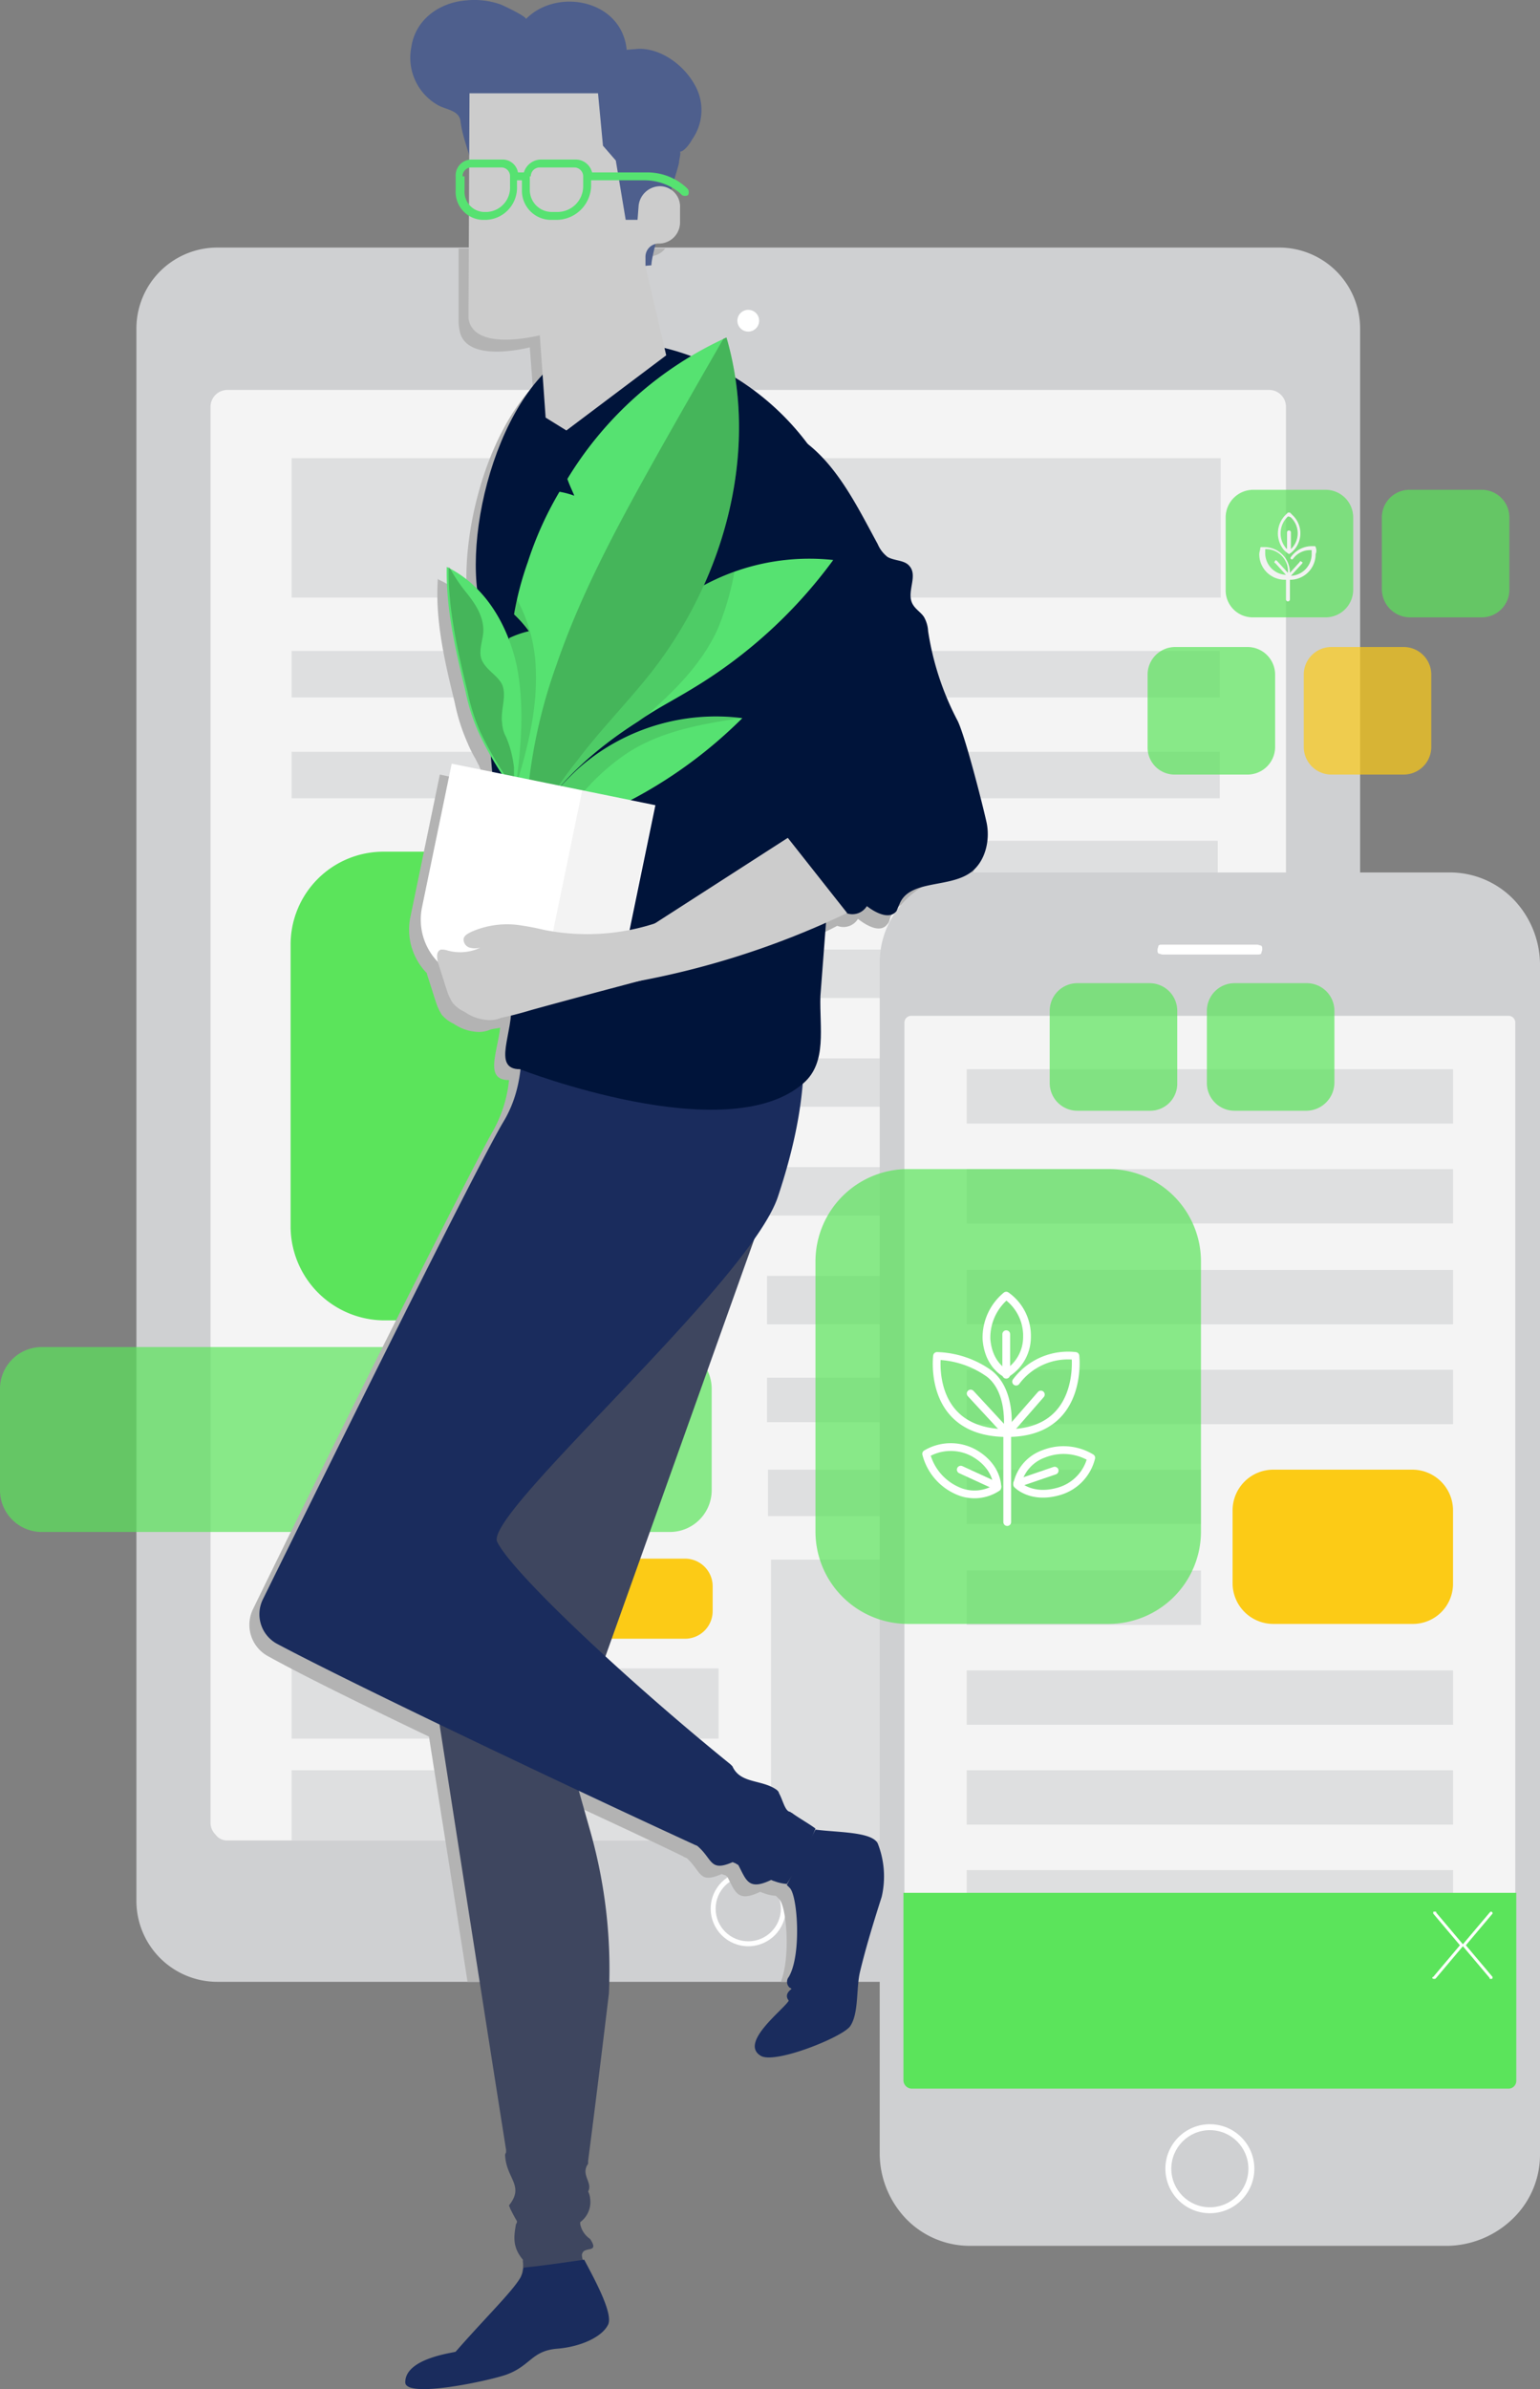<svg id="Group_1769" data-name="Group 1769" xmlns="http://www.w3.org/2000/svg" viewBox="0 0 198.443 307.761">
  <rect x="0" y="0" width="198.443" height="307.761" fill="#808080" stroke="none"/>
  <defs>
    <style>
      .cls-1, .cls-4 {
        fill: #cfd0d2;
      }

      .cls-2 {
        fill: #f4f4f4;
      }

      .cls-3 {
        fill: #fff;
      }

      .cls-4 {
        opacity: 0.58;
      }

      .cls-5, .cls-6 {
        fill: #5be45b;
      }

      .cls-6, .cls-8 {
        opacity: 0.7;
      }

      .cls-7, .cls-8 {
        fill: #fccb16;
      }

      .cls-9 {
        fill: #b3b3b3;
      }

      .cls-10 {
        fill: #f2f2f2;
      }

      .cls-11 {
        fill: none;
        stroke: #fff;
        stroke-linecap: round;
        stroke-linejoin: round;
        stroke-miterlimit: 10;
      }

      .cls-12 {
        fill: #3e465f;
      }

      .cls-13 {
        fill: #1a2c5d;
      }

      .cls-14 {
        fill: #00143a;
      }

      .cls-15 {
        fill: #ccc;
      }

      .cls-16 {
        fill: #4e5f8d;
      }

      .cls-17 {
        fill: #56e271;
      }

      .cls-18 {
        opacity: 0.1;
      }

      .cls-19 {
        opacity: 0.2;
      }

      .cls-20 {
        opacity: 0.05;
      }
    </style>
  </defs>
  <g id="Group_1275" data-name="Group 1275" transform="translate(0 31.889)">
    <g id="Group_1274" data-name="Group 1274" transform="translate(17.577)">
      <g id="Group_1259" data-name="Group 1259">
        <g id="Group_1258" data-name="Group 1258">
          <path id="Path_2319" data-name="Path 2319" class="cls-1" d="M171.485,237.963V35.444A10.437,10.437,0,0,0,161.04,25H24.244A10.437,10.437,0,0,0,13.8,35.444V237.963a10.437,10.437,0,0,0,10.444,10.444h136.8a10.437,10.437,0,0,0,10.444-10.444Z" transform="translate(-13.8 -25)"/>
          <path id="Path_2320" data-name="Path 2320" class="cls-2" d="M23.465,226.253H157.714a2.174,2.174,0,0,0,2.165-2.165V41.565a2.174,2.174,0,0,0-2.165-2.165H23.465A2.174,2.174,0,0,0,21.3,41.565V223.96a2.109,2.109,0,0,0,.637,1.528A1.816,1.816,0,0,0,23.465,226.253Z" transform="translate(-11.747 -21.059)"/>
          <circle id="Ellipse_200" data-name="Ellipse 200" class="cls-3" cx="1.401" cy="1.401" r="1.401" transform="translate(77.441 8.024)"/>
        </g>
        <circle id="Ellipse_201" data-name="Ellipse 201" class="cls-3" cx="4.84" cy="4.84" r="4.84" transform="translate(74.002 209.142)"/>
        <circle id="Ellipse_202" data-name="Ellipse 202" class="cls-1" cx="4.203" cy="4.203" r="4.203" transform="translate(74.639 209.779)"/>
      </g>
      <g id="Group_1260" data-name="Group 1260" transform="translate(81.262 27.13)">
        <rect id="Rectangle_1342" data-name="Rectangle 1342" class="cls-4" width="58.463" height="17.959"/>
      </g>
      <g id="Group_1261" data-name="Group 1261" transform="translate(19.997 27.13)">
        <rect id="Rectangle_1343" data-name="Rectangle 1343" class="cls-4" width="54.26" height="17.959"/>
      </g>
      <g id="Group_1262" data-name="Group 1262" transform="translate(81.39 157.43)">
        <rect id="Rectangle_1344" data-name="Rectangle 1344" class="cls-4" width="58.463" height="5.986"/>
      </g>
      <g id="Group_1263" data-name="Group 1263" transform="translate(81.772 169.021)">
        <rect id="Rectangle_1345" data-name="Rectangle 1345" class="cls-4" width="57.954" height="36.173"/>
      </g>
      <g id="Group_1264" data-name="Group 1264" transform="translate(19.997 196.151)">
        <rect id="Rectangle_1346" data-name="Rectangle 1346" class="cls-4" width="55.024" height="9.043"/>
      </g>
      <g id="Group_1265" data-name="Group 1265" transform="translate(19.997 51.967)">
        <rect id="Rectangle_1347" data-name="Rectangle 1347" class="cls-4" width="119.601" height="5.986"/>
      </g>
      <g id="Group_1266" data-name="Group 1266" transform="translate(19.997 64.959)">
        <rect id="Rectangle_1348" data-name="Rectangle 1348" class="cls-4" width="119.601" height="5.986"/>
      </g>
      <g id="Group_1267" data-name="Group 1267" transform="translate(81.262 76.422)">
        <rect id="Rectangle_1349" data-name="Rectangle 1349" class="cls-4" width="58.081" height="6.241"/>
      </g>
      <g id="Group_1268" data-name="Group 1268" transform="translate(81.262 90.433)">
        <rect id="Rectangle_1350" data-name="Rectangle 1350" class="cls-4" width="58.081" height="6.241"/>
      </g>
      <g id="Group_1269" data-name="Group 1269" transform="translate(81.262 104.444)">
        <rect id="Rectangle_1351" data-name="Rectangle 1351" class="cls-4" width="58.081" height="6.241"/>
      </g>
      <g id="Group_1270" data-name="Group 1270" transform="translate(81.262 118.455)">
        <rect id="Rectangle_1352" data-name="Rectangle 1352" class="cls-4" width="58.081" height="6.241"/>
      </g>
      <g id="Group_1271" data-name="Group 1271" transform="translate(81.262 132.465)">
        <rect id="Rectangle_1353" data-name="Rectangle 1353" class="cls-4" width="58.081" height="6.241"/>
      </g>
      <g id="Group_1272" data-name="Group 1272" transform="translate(81.262 145.584)">
        <rect id="Rectangle_1354" data-name="Rectangle 1354" class="cls-4" width="58.463" height="5.732"/>
      </g>
      <path id="Path_2321" data-name="Path 2321" class="cls-5" d="M41.373,146.474H71.814A11.959,11.959,0,0,0,83.787,134.5V98.073A11.959,11.959,0,0,0,71.814,86.1H41.373A11.959,11.959,0,0,0,29.4,98.073V134.5A12.125,12.125,0,0,0,41.373,146.474Z" transform="translate(-9.53 -8.277)"/>
      <g id="Group_1273" data-name="Group 1273" transform="translate(19.997 183.031)">
        <rect id="Rectangle_1355" data-name="Rectangle 1355" class="cls-4" width="55.024" height="9.043"/>
      </g>
    </g>
    <path id="Path_2322" data-name="Path 2322" class="cls-6" d="M5.35,136.2H86.357a5.382,5.382,0,0,1,5.35,5.35v13.119a5.382,5.382,0,0,1-5.35,5.35H5.35A5.382,5.382,0,0,1,0,154.669V141.55A5.382,5.382,0,0,1,5.35,136.2Z" transform="translate(0 5.436)"/>
    <path id="Path_2323" data-name="Path 2323" class="cls-7" d="M33.066,157.6H80.193a3.56,3.56,0,0,1,3.566,3.566v3.184a3.56,3.56,0,0,1-3.566,3.566H33.066a3.56,3.56,0,0,1-3.566-3.566v-3.184A3.482,3.482,0,0,1,33.066,157.6Z" transform="translate(8.074 11.293)"/>
    <path id="Path_2324" data-name="Path 2324" class="cls-6" d="M143.366,65.931h9.3a3.56,3.56,0,0,0,3.566-3.566v-9.3a3.56,3.56,0,0,0-3.566-3.566h-9.3a3.56,3.56,0,0,0-3.566,3.566v9.3A3.645,3.645,0,0,0,143.366,65.931Z" transform="translate(38.264 -18.294)"/>
    <path id="Path_2325" data-name="Path 2325" class="cls-6" d="M127.568,65.931h9.3a3.56,3.56,0,0,0,3.566-3.566v-9.3a3.56,3.56,0,0,0-3.566-3.566h-9.3A3.56,3.56,0,0,0,124,53.066v9.3A3.481,3.481,0,0,0,127.568,65.931Z" transform="translate(33.938 -18.294)"/>
    <path id="Path_2326" data-name="Path 2326" class="cls-8" d="M135.466,81.831h9.3a3.56,3.56,0,0,0,3.566-3.566v-9.3a3.56,3.56,0,0,0-3.566-3.566h-9.3a3.56,3.56,0,0,0-3.566,3.566v9.3A3.56,3.56,0,0,0,135.466,81.831Z" transform="translate(36.102 -13.942)"/>
    <path id="Path_2327" data-name="Path 2327" class="cls-6" d="M119.668,81.831h9.3a3.56,3.56,0,0,0,3.566-3.566v-9.3a3.56,3.56,0,0,0-3.566-3.566h-9.3a3.56,3.56,0,0,0-3.566,3.566v9.3A3.481,3.481,0,0,0,119.668,81.831Z" transform="translate(31.776 -13.942)"/>
  </g>
  <path id="Path_2328" data-name="Path 2328" class="cls-9" d="M27.48,206.348c4.331,2.42,12.1,6.241,20.889,10.444.892,5.732,2.93,18.469,4.967,31.588H70.149A62.929,62.929,0,0,0,67.6,230.166L66.2,225.2c5.477,2.547,10.7,4.967,14.9,7.005.127.127.255.127.509.255,1.911,1.783,1.528,3.312,4.458,2.038.127,0,.255.127.382.127s.255.127.382.255c1.019,1.911,1.274,3.312,4.2,1.911.127,0,.255.127.382.127a4.987,4.987,0,0,0,1.656.382l.382.382c1.019.892,1.528,7.515.255,10.7H102.5c.764-3.184,1.783-6.369,2.8-9.553a11.608,11.608,0,0,0-.51-6.878c-.764-1.528-5.222-1.4-8.024-1.783-.637-.509-2.42-1.528-3.057-2.038-.127,0-.127-.127-.255-.127-.764-.255-.892-1.528-1.4-2.42-.127-.127-.127-.255-.255-.382-1.911-1.4-4.713-.637-5.732-3.057l-.255-.255c-5.477-4.458-11.209-9.425-16.3-14.138L88.49,154.763a25.559,25.559,0,0,0,3.439-5.986,68.582,68.582,0,0,0,3.184-14.52.445.445,0,0,1,.255-.127c3.057-2.675,2.038-7.133,2.165-11.209l.764-9.3a28.992,28.992,0,0,0,2.675-1.274,2.191,2.191,0,0,0,2.675-.892h0c1.146.892,2.93,1.911,3.821.637.255-.255.255-.637.382-.892,1.4-3.184,6.369-2.038,9.171-4.076,1.911-1.4,2.547-4.076,2.038-6.5-.509-2.293-2.547-10.954-3.694-12.992a47.593,47.593,0,0,1-3.821-11.591,7.3,7.3,0,0,0-.509-1.783c-.382-.637-1.274-1.019-1.528-1.783-.764-1.528.637-3.566-.382-4.84-.637-.764-1.911-.637-2.8-1.146a3.26,3.26,0,0,1-1.274-1.656C102.5,60,99.826,54.523,95.5,51.466a34.063,34.063,0,0,0-8.916-8.152,32.927,32.927,0,0,0-1.146-5.095c-.127,0-.255.127-.382.127h0c-1.4.637-2.8,1.4-4.2,2.165a35.139,35.139,0,0,0-3.439-1.019l-2.42-10.062v-.382h.637a22.709,22.709,0,0,1,.509-2.8c.127,0,.382-.127.509-.127A2.721,2.721,0,0,0,78.81,25.1H52.19v9.043a6.2,6.2,0,0,0,.127,1.528c.509,2.93,4.585,3.184,9.043,2.165l.382,5.095c-6.114,6.5-9.3,19.106-8.406,27.512a11.007,11.007,0,0,0-3.694-2.675h0l-.127-.127c-.382,5.35.892,10.7,2.165,15.921a24.916,24.916,0,0,0,1.656,5.222,15.209,15.209,0,0,0,1.019,2.038l.382.764c.127.127.127.382.255.509l.127,1.911-5.35-1.146L45.948,111.33a8.009,8.009,0,0,0,2.165,7.133v.127c.382,1.146.764,2.42,1.146,3.566a6.587,6.587,0,0,0,.764,1.656,4.393,4.393,0,0,0,1.528,1.146,5.813,5.813,0,0,0,2.675,1.019,3.778,3.778,0,0,0,2.038-.255c.382-.127.764-.127,1.274-.255-.382,3.312-2.038,6.751,1.146,6.751a16.841,16.841,0,0,1-2.038,6.5c-2.93,5.095-22.162,43.561-30.951,61.647A4.6,4.6,0,0,0,27.48,206.348Z" transform="translate(6.91 6.916)"/>
  <g id="Group_1289" data-name="Group 1289" transform="translate(105.081 112.387)">
    <g id="Group_1288" data-name="Group 1288" transform="translate(8.279)">
      <g id="Group_1276" data-name="Group 1276">
        <path id="Path_2329" data-name="Path 2329" class="cls-1" d="M162.238,265.118h-61.52a11.436,11.436,0,0,1-8.279-3.439A12.211,12.211,0,0,1,89,253.4V99.918a11.436,11.436,0,0,1,3.439-8.279,12.211,12.211,0,0,1,8.279-3.439h61.647a11.436,11.436,0,0,1,8.279,3.439,12.211,12.211,0,0,1,3.439,8.279V253.272a11.436,11.436,0,0,1-3.439,8.279A12.392,12.392,0,0,1,162.238,265.118Z" transform="translate(-89 -88.2)"/>
        <path id="Path_2330" data-name="Path 2330" class="cls-3" d="M129.964,96.774H117.737c-.127,0-.382-.127-.509-.127-.127-.127-.127-.255-.127-.509h0c0-.127.127-.382.127-.509.127-.127.255-.127.509-.127h12.228c.127,0,.382.127.509.127.127.127.127.255.127.509h0c0,.127-.127.382-.127.509C130.347,96.774,130.219,96.774,129.964,96.774Z" transform="translate(-81.309 -86.202)"/>
        <circle id="Ellipse_203" data-name="Ellipse 203" class="cls-3" cx="5.732" cy="5.732" r="5.732" transform="translate(36.81 161.251)"/>
        <circle id="Ellipse_204" data-name="Ellipse 204" class="cls-1" cx="4.967" cy="4.967" r="4.967" transform="translate(37.574 162.015)"/>
        <path id="Path_2331" data-name="Path 2331" class="cls-2" d="M169.323,240.77H92.392a.871.871,0,0,1-.892-.892V103.592a.871.871,0,0,1,.892-.892h76.932a.871.871,0,0,1,.892.892V239.878a.871.871,0,0,1-.892.892Z" transform="translate(-88.316 -84.231)"/>
      </g>
      <g id="Group_1277" data-name="Group 1277" transform="translate(11.209 25.347)">
        <rect id="Rectangle_1356" data-name="Rectangle 1356" class="cls-4" width="62.666" height="7.005"/>
      </g>
      <g id="Group_1278" data-name="Group 1278" transform="translate(11.209 38.211)">
        <rect id="Rectangle_1357" data-name="Rectangle 1357" class="cls-4" width="62.666" height="7.005"/>
      </g>
      <g id="Group_1279" data-name="Group 1279" transform="translate(11.209 51.203)">
        <rect id="Rectangle_1358" data-name="Rectangle 1358" class="cls-4" width="62.666" height="7.005"/>
      </g>
      <g id="Group_1280" data-name="Group 1280" transform="translate(11.209 64.067)">
        <rect id="Rectangle_1359" data-name="Rectangle 1359" class="cls-4" width="62.666" height="7.005"/>
      </g>
      <g id="Group_1281" data-name="Group 1281" transform="translate(11.209 76.932)">
        <rect id="Rectangle_1360" data-name="Rectangle 1360" class="cls-4" width="30.187" height="7.005"/>
      </g>
      <g id="Group_1282" data-name="Group 1282" transform="translate(11.209 89.924)">
        <rect id="Rectangle_1361" data-name="Rectangle 1361" class="cls-4" width="30.187" height="7.005"/>
      </g>
      <g id="Group_1283" data-name="Group 1283" transform="translate(11.209 102.788)">
        <rect id="Rectangle_1362" data-name="Rectangle 1362" class="cls-4" width="62.666" height="7.005"/>
      </g>
      <g id="Group_1284" data-name="Group 1284" transform="translate(11.209 115.652)">
        <rect id="Rectangle_1363" data-name="Rectangle 1363" class="cls-4" width="62.666" height="7.005"/>
      </g>
      <g id="Group_1285" data-name="Group 1285" transform="translate(11.209 128.517)">
        <rect id="Rectangle_1364" data-name="Rectangle 1364" class="cls-4" width="62.666" height="7.005"/>
      </g>
      <g id="Group_1286" data-name="Group 1286" transform="translate(12.61 141.509)">
        <rect id="Rectangle_1365" data-name="Rectangle 1365" class="cls-4" width="62.666" height="7.005"/>
      </g>
      <path id="Path_2332" data-name="Path 2332" class="cls-5" d="M169.351,216.619H92.419A1.1,1.1,0,0,1,91.4,215.6V191.4h78.97v24.2A1,1,0,0,1,169.351,216.619Z" transform="translate(-88.343 -59.954)"/>
      <g id="Group_1287" data-name="Group 1287" transform="translate(71.2 133.866)">
        <path id="Path_2333" data-name="Path 2333" class="cls-3" d="M144.9,201.834a.125.125,0,0,1,.127-.127l3.439-4.076-3.439-4.076v-.127c0-.127,0-.127.127-.127h.127c.127,0,.127,0,.127.127l3.439,4.076,3.439-4.076.127-.127h.127l.127.127v.127l-3.439,4.076,3.439,4.076v.127a.125.125,0,0,1-.127.127h-.127c-.127,0-.127,0-.127-.127l-3.439-4.076-3.439,4.076-.127.127h-.127C144.9,201.961,144.9,201.834,144.9,201.834Z" transform="translate(-144.9 -193.3)"/>
      </g>
    </g>
    <path id="Path_2334" data-name="Path 2334" class="cls-6" d="M120.329,176.79H94.345A11.905,11.905,0,0,1,82.5,164.945v-34.9A11.905,11.905,0,0,1,94.345,118.2h25.984a11.905,11.905,0,0,1,11.845,11.845v34.9A11.905,11.905,0,0,1,120.329,176.79Z" transform="translate(-82.5 -79.989)"/>
    <path id="Path_2335" data-name="Path 2335" class="cls-6" d="M119.064,115.831h-9.3a3.56,3.56,0,0,1-3.566-3.566v-9.3a3.56,3.56,0,0,1,3.566-3.566h9.3a3.56,3.56,0,0,1,3.566,3.566v9.3A3.481,3.481,0,0,1,119.064,115.831Z" transform="translate(-76.013 -85.135)"/>
    <path id="Path_2336" data-name="Path 2336" class="cls-6" d="M134.964,115.831h-9.3a3.56,3.56,0,0,1-3.566-3.566v-9.3a3.56,3.56,0,0,1,3.566-3.566h9.3a3.56,3.56,0,0,1,3.566,3.566v9.3A3.645,3.645,0,0,1,134.964,115.831Z" transform="translate(-71.661 -85.135)"/>
    <path id="Path_2337" data-name="Path 2337" class="cls-7" d="M147.881,168.47H129.922a5.246,5.246,0,0,1-5.222-5.222v-9.425a5.246,5.246,0,0,1,5.222-5.222h17.959a5.246,5.246,0,0,1,5.222,5.222v9.425A5.165,5.165,0,0,1,147.881,168.47Z" transform="translate(-70.95 -71.668)"/>
  </g>
  <g id="Group_1290" data-name="Group 1290" transform="translate(162.27 66.024)">
    <path id="Path_2338" data-name="Path 2338" class="cls-10" d="M134.66,55.327a.125.125,0,0,0-.127-.127h-.382a3.323,3.323,0,0,0-2.675,1.4.18.18,0,1,0,.255.255,2.723,2.723,0,0,1,2.293-1.146h.127v.509a2.8,2.8,0,0,1-2.675,2.8l1.4-1.528c.127-.127.127-.255,0-.255-.127-.127-.255-.127-.255,0l-1.274,1.4h0a3.289,3.289,0,0,0-3.312-3.312h-.382a.125.125,0,0,0-.127.127c0,.255-.127.509-.127.764a3.289,3.289,0,0,0,3.312,3.312h.127v2.547a.255.255,0,0,0,.509,0V59.531h0a3.289,3.289,0,0,0,3.312-3.312A1.077,1.077,0,0,0,134.66,55.327Zm-3.566,3.312-1.4-1.528c-.127-.127-.255-.127-.255,0-.127.127-.127.255,0,.255l1.4,1.528a2.8,2.8,0,0,1-2.675-2.8v-.509h.127a2.827,2.827,0,0,1,2.8,2.8Z" transform="translate(-127.4 -50.869)"/>
    <path id="Path_2339" data-name="Path 2339" class="cls-10" d="M130.706,57.15a1.832,1.832,0,0,0,.382-.255,3.228,3.228,0,0,0,.255-4.585l-.509-.509h-.255l-.255.255a3.355,3.355,0,0,0-.255,4.585A4.6,4.6,0,0,0,130.706,57.15Zm-.127-4.84h0a.662.662,0,0,1,.509.255,2.809,2.809,0,0,1-.127,3.948V54.347a.255.255,0,0,0-.509,0v2.165l-.127-.127A2.961,2.961,0,0,1,130.578,52.309Z" transform="translate(-126.885 -51.8)"/>
  </g>
  <g id="Group_1291" data-name="Group 1291" transform="translate(119.346 166.901)">
    <path id="Path_2340" data-name="Path 2340" class="cls-11" d="M103.854,158.51V147.047s.764-5.222-2.293-7.642a12.208,12.208,0,0,0-6.751-2.293s-1.274,9.935,9.043,9.935c9.935,0,8.789-9.935,8.789-9.935A8.345,8.345,0,0,0,105,140.424" transform="translate(-93.41 -129.343)"/>
    <path id="Path_2341" data-name="Path 2341" class="cls-11" d="M98.2,140.9l4.713,5.095,4.331-4.967" transform="translate(-92.468 -128.29)"/>
    <path id="Path_2342" data-name="Path 2342" class="cls-11" d="M102.351,131a7,7,0,0,0-2.547,5.6c.255,3.439,2.547,4.458,2.547,4.458a5.514,5.514,0,0,0,2.675-4.713A6.331,6.331,0,0,0,102.351,131Z" transform="translate(-92.034 -131)"/>
    <line id="Line_328" data-name="Line 328" class="cls-11" y2="5.222" transform="translate(10.317 4.967)"/>
    <path id="Path_2343" data-name="Path 2343" class="cls-11" d="M112.453,147.62a6.907,6.907,0,0,0-6.114-.509,5.327,5.327,0,0,0-3.439,3.949s1.783,1.911,5.35.892A5.986,5.986,0,0,0,112.453,147.62Z" transform="translate(-91.182 -126.731)"/>
    <line id="Line_329" data-name="Line 329" class="cls-11" x1="4.84" y2="1.656" transform="translate(11.718 22.545)"/>
    <path id="Path_2344" data-name="Path 2344" class="cls-11" d="M93.7,147.191a7.1,7.1,0,0,0,3.948,4.713,5.305,5.305,0,0,0,5.222-.382s.127-2.675-3.057-4.458A6.2,6.2,0,0,0,93.7,147.191Z" transform="translate(-93.7 -126.812)"/>
    <line id="Line_330" data-name="Line 330" class="cls-11" x2="4.713" y2="2.165" transform="translate(4.458 22.417)"/>
  </g>
  <g id="Group_1295" data-name="Group 1295" transform="translate(33.431 0)">
    <g id="Group_1292" data-name="Group 1292" transform="translate(18.791 144.357)">
      <path id="Path_2345" data-name="Path 2345" class="cls-12" d="M52.889,113.3,44.1,188.066s5.6,36.046,9.043,57.826v.255c0,.127-.127.255-.127.382.127,3.057,2.547,3.948.509,6.5,0,.127.127.255.127.382.255.509.509,1.019.892,1.656a.468.468,0,0,1-.127.382c-.255,1.528-.509,2.93.892,4.585v.255a3.689,3.689,0,0,1-.255,1.911l8.024-1.911s-.255-.892-.127-1.019c.255-1.019,2.293,0,1.019-1.911a3.021,3.021,0,0,1-1.274-1.911v-.255a3.2,3.2,0,0,0,1.274-3.057,2.362,2.362,0,0,0-.255-.892c.637-1.146-1.019-2.165,0-3.566v-.382c1.274-9.808,2.675-21.526,2.675-21.526a65.1,65.1,0,0,0-2.42-21.016L61.3,195.327l26.366-73.875Z" transform="translate(-40.152 -113.3)"/>
      <path id="Path_2346" data-name="Path 2346" class="cls-13" d="M47.5,240.345c4.458-5.095,8.406-8.789,8.661-10.317a.963.963,0,0,1,.127-.509c2.547-.255,5.095-.637,7.77-1.019,1.274,2.42,3.821,7.005,3.057,8.406-.764,1.528-3.439,2.8-6.5,3.057-3.312.255-3.439,2.165-6.5,3.312C52.081,244.039,41,246.459,41,244.294,41,241.11,47.5,240.473,47.5,240.345Z" transform="translate(-41 -81.769)"/>
    </g>
    <path id="Path_2347" data-name="Path 2347" class="cls-13" d="M57.775,117.953c2.675-4.585,2.547-9.68,1.911-16.558L93.311,96.3c5.095,9.808,3.057,21.526-.255,31.461-3.694,11.081-37.956,40.886-36.173,44.452,1.911,3.949,16.686,17.832,30.059,28.658l.255.255c1.019,2.293,3.821,1.656,5.732,3.057.127.127.255.255.255.382.509.892.764,2.293,1.4,2.42.127,0,.127.127.255.127.637.509,2.42,1.528,3.057,2.038a37.575,37.575,0,0,1-3.694,7.133,5.75,5.75,0,0,1-1.656-.382c-.127,0-.255-.127-.382-.127-2.93,1.4-3.184,0-4.2-1.911-.127-.127-.255-.127-.382-.255-.127,0-.255-.127-.382-.127-2.93,1.274-2.547-.382-4.458-2.038-.127-.127-.255-.127-.509-.255-15.794-7.26-43.688-20.507-53.75-25.856A4.332,4.332,0,0,1,26.7,179.6C35.613,161.514,54.718,122.92,57.775,117.953Z" transform="translate(-26.247 26.404)"/>
    <path id="Path_2348" data-name="Path 2348" class="cls-14" d="M65.54,34.5h0c15.412,0,29.423,12.482,31.333,27.767l-4.331,56.552c-.127,4.076.892,8.534-2.165,11.209-9.808,8.661-36.555-1.783-36.555-1.783-3.694,0-.764-4.84-1.146-8.534L48.345,66.725C46.817,55.007,53.695,34.5,65.54,34.5Z" transform="translate(-20.257 9.489)"/>
    <g id="Group_1293" data-name="Group 1293" transform="translate(19.452)">
      <path id="Path_2349" data-name="Path 2349" class="cls-15" d="M68.256,26.9l2.675,11.463-12.864,9.68-2.675-1.656L54.5,33.778Z" transform="translate(-37.966 7.409)"/>
      <path id="Path_2350" data-name="Path 2350" class="cls-16" d="M41.622,6.124C42.132,2.43,45.316.265,48.755.01a10.137,10.137,0,0,1,4.331.509c.382.127,3.566,1.656,3.312,1.911C60.346-1.646,68.752-.117,69.389,6.378c0,0,1.528-.127,1.656-.127,2.8,0,5.6,2.038,7.005,4.458a6.549,6.549,0,0,1-.255,7.26c-.255.509-1.019,1.528-1.528,1.528.127.255-.127,1.019-.127,1.4-.127.892-3.566,11.336-3.566,13.247a16.869,16.869,0,0,0-2.038.255,12.3,12.3,0,0,0-1.911-5.222c-.255-.255-.382-.637-.637-.892v-.509c-.382-1.783,0-4.076-1.4-5.477-.509-.509-1.274-.637-1.656-1.146s0-5.986-.764-7.133c-.764-1.274-12.482-1.528-13.374-.509-1.019.892-1.019,9.425-1.019,9.3-.255-.255-.127-.764-.255-1.146-.382-2.038-1.274-3.948-1.528-5.986-.127-1.4-1.528-1.528-2.675-2.038A7.007,7.007,0,0,1,41.622,6.124Z" transform="translate(-41.519 0.036)"/>
      <path id="Path_2351" data-name="Path 2351" class="cls-15" d="M47.4,36.785,47.527,9.4H64.086l.637,6.751,1.656,1.911L67.652,25.7H69.18l.127-1.656a2.8,2.8,0,0,1,2.8-2.675h0a2.618,2.618,0,0,1,2.547,2.8v1.911a2.72,2.72,0,0,1-2.8,2.675A1.716,1.716,0,0,0,70.2,30.544v2.547c0,3.948-21.653,12.355-22.8,5.35C47.4,37.931,47.4,37.422,47.4,36.785Z" transform="translate(-39.909 2.619)"/>
      <path id="Path_2352" data-name="Path 2352" class="cls-17" d="M46.1,18.265v1.783a3.6,3.6,0,0,0,3.439,3.821h.509A4.145,4.145,0,0,0,54,19.539v-.764h.637v1.274a3.753,3.753,0,0,0,3.821,3.821h.637a4.488,4.488,0,0,0,4.458-4.331v-.764h7.005a7.131,7.131,0,0,1,4.458,1.656l.255.255a.812.812,0,0,0,.764,0,.812.812,0,0,0,0-.764l-.255-.255a7.453,7.453,0,0,0-5.095-1.911H63.677A2.183,2.183,0,0,0,61.512,16.1H57.054a2.332,2.332,0,0,0-2.165,1.656h-.764A2.013,2.013,0,0,0,52.214,16.1H48.138A2.045,2.045,0,0,0,46.1,18.265Zm9.68,0a1.142,1.142,0,0,1,1.146-1.146h4.458a1.142,1.142,0,0,1,1.146,1.146v1.274a3.319,3.319,0,0,1-3.439,3.312h-.637a2.827,2.827,0,0,1-2.8-2.8V18.265Zm-8.789,0a1.123,1.123,0,0,1,1.019-1.146h4.076a1.123,1.123,0,0,1,1.019,1.146v1.274a3.145,3.145,0,0,1-2.93,3.312h-.509a2.6,2.6,0,0,1-2.42-2.8V18.265Z" transform="translate(-40.265 4.453)"/>
    </g>
    <path id="Path_2353" data-name="Path 2353" class="cls-13" d="M80.742,207.035c-.509-.637-.127-1.146.382-1.528-.127,0-.127-.127-.255-.127a1.009,1.009,0,0,1-.127-1.4c1.656-2.8,1.146-10.444.127-11.463l-.382-.382c1.274-2.42,2.42-4.713,3.694-7.133,2.8.382,7.26.255,8.024,1.783a11.608,11.608,0,0,1,.509,6.878c-1.019,3.184-2.038,6.5-2.8,9.68-.509,2.165-.127,5.35-1.274,7.005-1.019,1.4-9.553,4.84-11.463,3.821C74.246,212.512,80.1,208.181,80.742,207.035Z" transform="translate(-12.531 50.681)"/>
    <path id="Path_2354" data-name="Path 2354" class="cls-14" d="M80,91.644a3.191,3.191,0,0,0,2.038-1.783c.255-.637.255-1.4.509-2.165.255-.637-4.2-8.279-4.458-8.916a7.454,7.454,0,0,1-.255-1.656c-.127-.509-.637-.892-1.146-1.4a13.032,13.032,0,0,1-2.547-4.713,54.568,54.568,0,0,0-5.477-9.553c0-.127-.127-.127-.127-.255-5.095-7.642-.127-18.087,8.916-18.6a10.21,10.21,0,0,1,4.713.764c6.369,2.42,9.553,9.171,12.737,15.03a4.138,4.138,0,0,0,1.274,1.656c.892.509,2.165.382,2.8,1.146,1.146,1.274-.382,3.312.382,4.84.382.764,1.146,1.146,1.528,1.783a4.146,4.146,0,0,1,.509,1.783A36.517,36.517,0,0,0,105.222,81.2c1.019,2.165,3.184,10.7,3.694,12.992s-.127,5.095-2.038,6.5c-2.8,2.038-7.9.892-9.171,4.076-.127.255-.255.637-.382.892-.892,1.146-2.675.255-3.821-.637h0a2.191,2.191,0,0,1-2.675.892c-.382-.127-.764-.127-1.019-.255-1.019,0-2.038.382-3.057.382h-.764C84.333,103.49,81.531,94.447,80,91.644Z" transform="translate(-15.231 11.699)"/>
    <g id="Group_1294" data-name="Group 1294" transform="translate(20.785 43.479)">
      <path id="Path_2355" data-name="Path 2355" class="cls-17" d="M53.8,86.023a43.751,43.751,0,0,1,5.986-6.878,26.8,26.8,0,0,1,21.143-6.5,59.615,59.615,0,0,1-20.889,13.5C58,86.915,56.093,86.278,53.8,86.023Z" transform="translate(-39.491 -23.612)"/>
      <path id="Path_2356" data-name="Path 2356" class="cls-18" d="M57.366,86.522A28.327,28.327,0,0,1,66.155,77.1c4.331-2.8,9.425-3.694,14.52-4.458a27.041,27.041,0,0,0-20.889,6.5A43.752,43.752,0,0,0,53.8,86.013C55.074,86.14,56.22,86.4,57.366,86.522Z" transform="translate(-39.491 -23.601)"/>
      <path id="Path_2357" data-name="Path 2357" class="cls-17" d="M53.6,91.41A69.315,69.315,0,0,1,64.681,70.394,52.431,52.431,0,0,1,70.8,63.516,28.639,28.639,0,0,1,92.7,56.638,62.113,62.113,0,0,1,74.361,73.323c-2.293,1.4-4.585,2.547-6.751,4.076C62.006,80.965,56.784,85.551,53.6,91.41Z" transform="translate(-39.546 -27.979)"/>
      <path id="Path_2358" data-name="Path 2358" class="cls-18" d="M77.773,65.187A35.342,35.342,0,0,0,79.938,57.8a28.9,28.9,0,0,0-9.171,5.35,44.6,44.6,0,0,0-6.114,6.878A69.866,69.866,0,0,0,53.7,90.662v.255c3.184-5.732,8.279-10.317,13.756-13.883.255-.127.637-.382.892-.509C72.3,73.084,75.735,69.645,77.773,65.187Z" transform="translate(-39.518 -27.613)"/>
      <path id="Path_2359" data-name="Path 2359" class="cls-17" d="M79.681,34.1A46.534,46.534,0,0,0,59.174,52.314c.255.764.637,1.528.892,2.165a10.611,10.611,0,0,0-1.911-.509,44.6,44.6,0,0,0-4.076,9.043A40.5,40.5,0,0,0,52.3,69.764a15.494,15.494,0,0,1,1.911,2.165,12.238,12.238,0,0,0-2.547.892,67.265,67.265,0,0,0,2.165,29.3c.382-5.095,3.566-9.425,6.623-13.5S67.2,80.845,70.255,76.9C79.553,64.8,83.884,48.62,79.681,34.1Z" transform="translate(-40.279 -34.1)"/>
      <path id="Path_2360" data-name="Path 2360" class="cls-18" d="M55.141,69.443A20.068,20.068,0,0,0,52.594,60.4c-.127.764-.382,1.4-.509,2.165a15.5,15.5,0,0,1,1.911,2.165,12.239,12.239,0,0,0-2.547.892,65.245,65.245,0,0,0-.127,17.959c.382.637.637,1.274,1.019,1.911C53.995,80.27,55.4,74.92,55.141,69.443Z" transform="translate(-40.322 -26.902)"/>
      <path id="Path_2361" data-name="Path 2361" class="cls-17" d="M53.99,86.34c.764-5.35,1.274-10.826.255-16.176C53.1,64.815,50.169,59.72,45.2,57.3c-.127,5.35,1.146,10.826,2.42,16.049a24.916,24.916,0,0,0,1.656,5.222A40.8,40.8,0,0,0,53.99,86.34Z" transform="translate(-41.847 -27.75)"/>
      <path id="Path_2362" data-name="Path 2362" class="cls-19" d="M53.808,83.156a13.87,13.87,0,0,0-1.019-3.948,4.146,4.146,0,0,1-.509-1.783c-.255-1.656.637-3.439,0-4.967-.637-1.274-2.165-1.911-2.675-3.312-.382-1.146.255-2.547.255-3.694,0-1.911-1.146-3.566-2.293-4.967a21.249,21.249,0,0,1-2.038-3.057L45.4,57.3c-.127,5.35,1.146,10.826,2.42,16.049a24.917,24.917,0,0,0,1.656,5.222,43.81,43.81,0,0,0,4.458,7.387A21.589,21.589,0,0,1,53.808,83.156Z" transform="translate(-41.792 -27.75)"/>
      <path id="Path_2363" data-name="Path 2363" class="cls-19" d="M79.076,34.1c-.127,0-.255.127-.382.127-2.93,5.095-5.859,10.19-8.789,15.412-4.84,8.661-9.553,17.322-12.737,26.62a67.385,67.385,0,0,0-3.948,25.6c.509-4.967,3.566-9.3,6.623-13.247,3.057-4.076,6.751-7.77,9.808-11.718C78.949,64.8,83.279,48.62,79.076,34.1Z" transform="translate(-39.675 -34.1)"/>
      <path id="Path_2364" data-name="Path 2364" class="cls-3" d="M59.422,107.132l-10.572-2.165a7.835,7.835,0,0,1-6.114-9.3L46.558,77.2,72.8,82.55l-3.821,18.469A8.2,8.2,0,0,1,59.422,107.132Z" transform="translate(-42.566 -22.303)"/>
      <path id="Path_2365" data-name="Path 2365" class="cls-20" d="M61.719,79.9,57.9,98.369a7.835,7.835,0,0,1-9.3,6.114l9.3,1.911a7.868,7.868,0,0,0,9.3-6.114l3.821-18.469Z" transform="translate(-40.914 -21.564)"/>
    </g>
    <path id="Path_2366" data-name="Path 2366" class="cls-15" d="M84.846,84.7,60.9,100.112s.382,3.821,1.656,3.566a107.967,107.967,0,0,0,29.932-9.3Z" transform="translate(-16.763 23.229)"/>
    <path id="Path_2367" data-name="Path 2367" class="cls-15" d="M75.4,92.509a28.3,28.3,0,0,1-17.45,2.038,32.574,32.574,0,0,0-3.439-.637,11.39,11.39,0,0,0-5.859.892c-.509.255-1.019.509-1.019,1.019A1.109,1.109,0,0,0,48.4,96.84a2.6,2.6,0,0,0,1.4,0,5.978,5.978,0,0,1-4.2.382,2.487,2.487,0,0,0-.892-.127c-.637.255-.509,1.019-.382,1.656.382,1.146.764,2.42,1.146,3.566a6.586,6.586,0,0,0,.764,1.656,4.393,4.393,0,0,0,1.528,1.146,5.813,5.813,0,0,0,2.675,1.019,3.778,3.778,0,0,0,2.038-.255c1.274-.255,2.675-.637,3.948-1.019,7.387-2.038,14.775-3.948,22.29-5.986.509-.127,1.274-.382,1.4-.892a1.8,1.8,0,0,0-.127-1.146A14.584,14.584,0,0,0,76.547,92" transform="translate(-21.328 25.227)"/>
  </g>
</svg>
